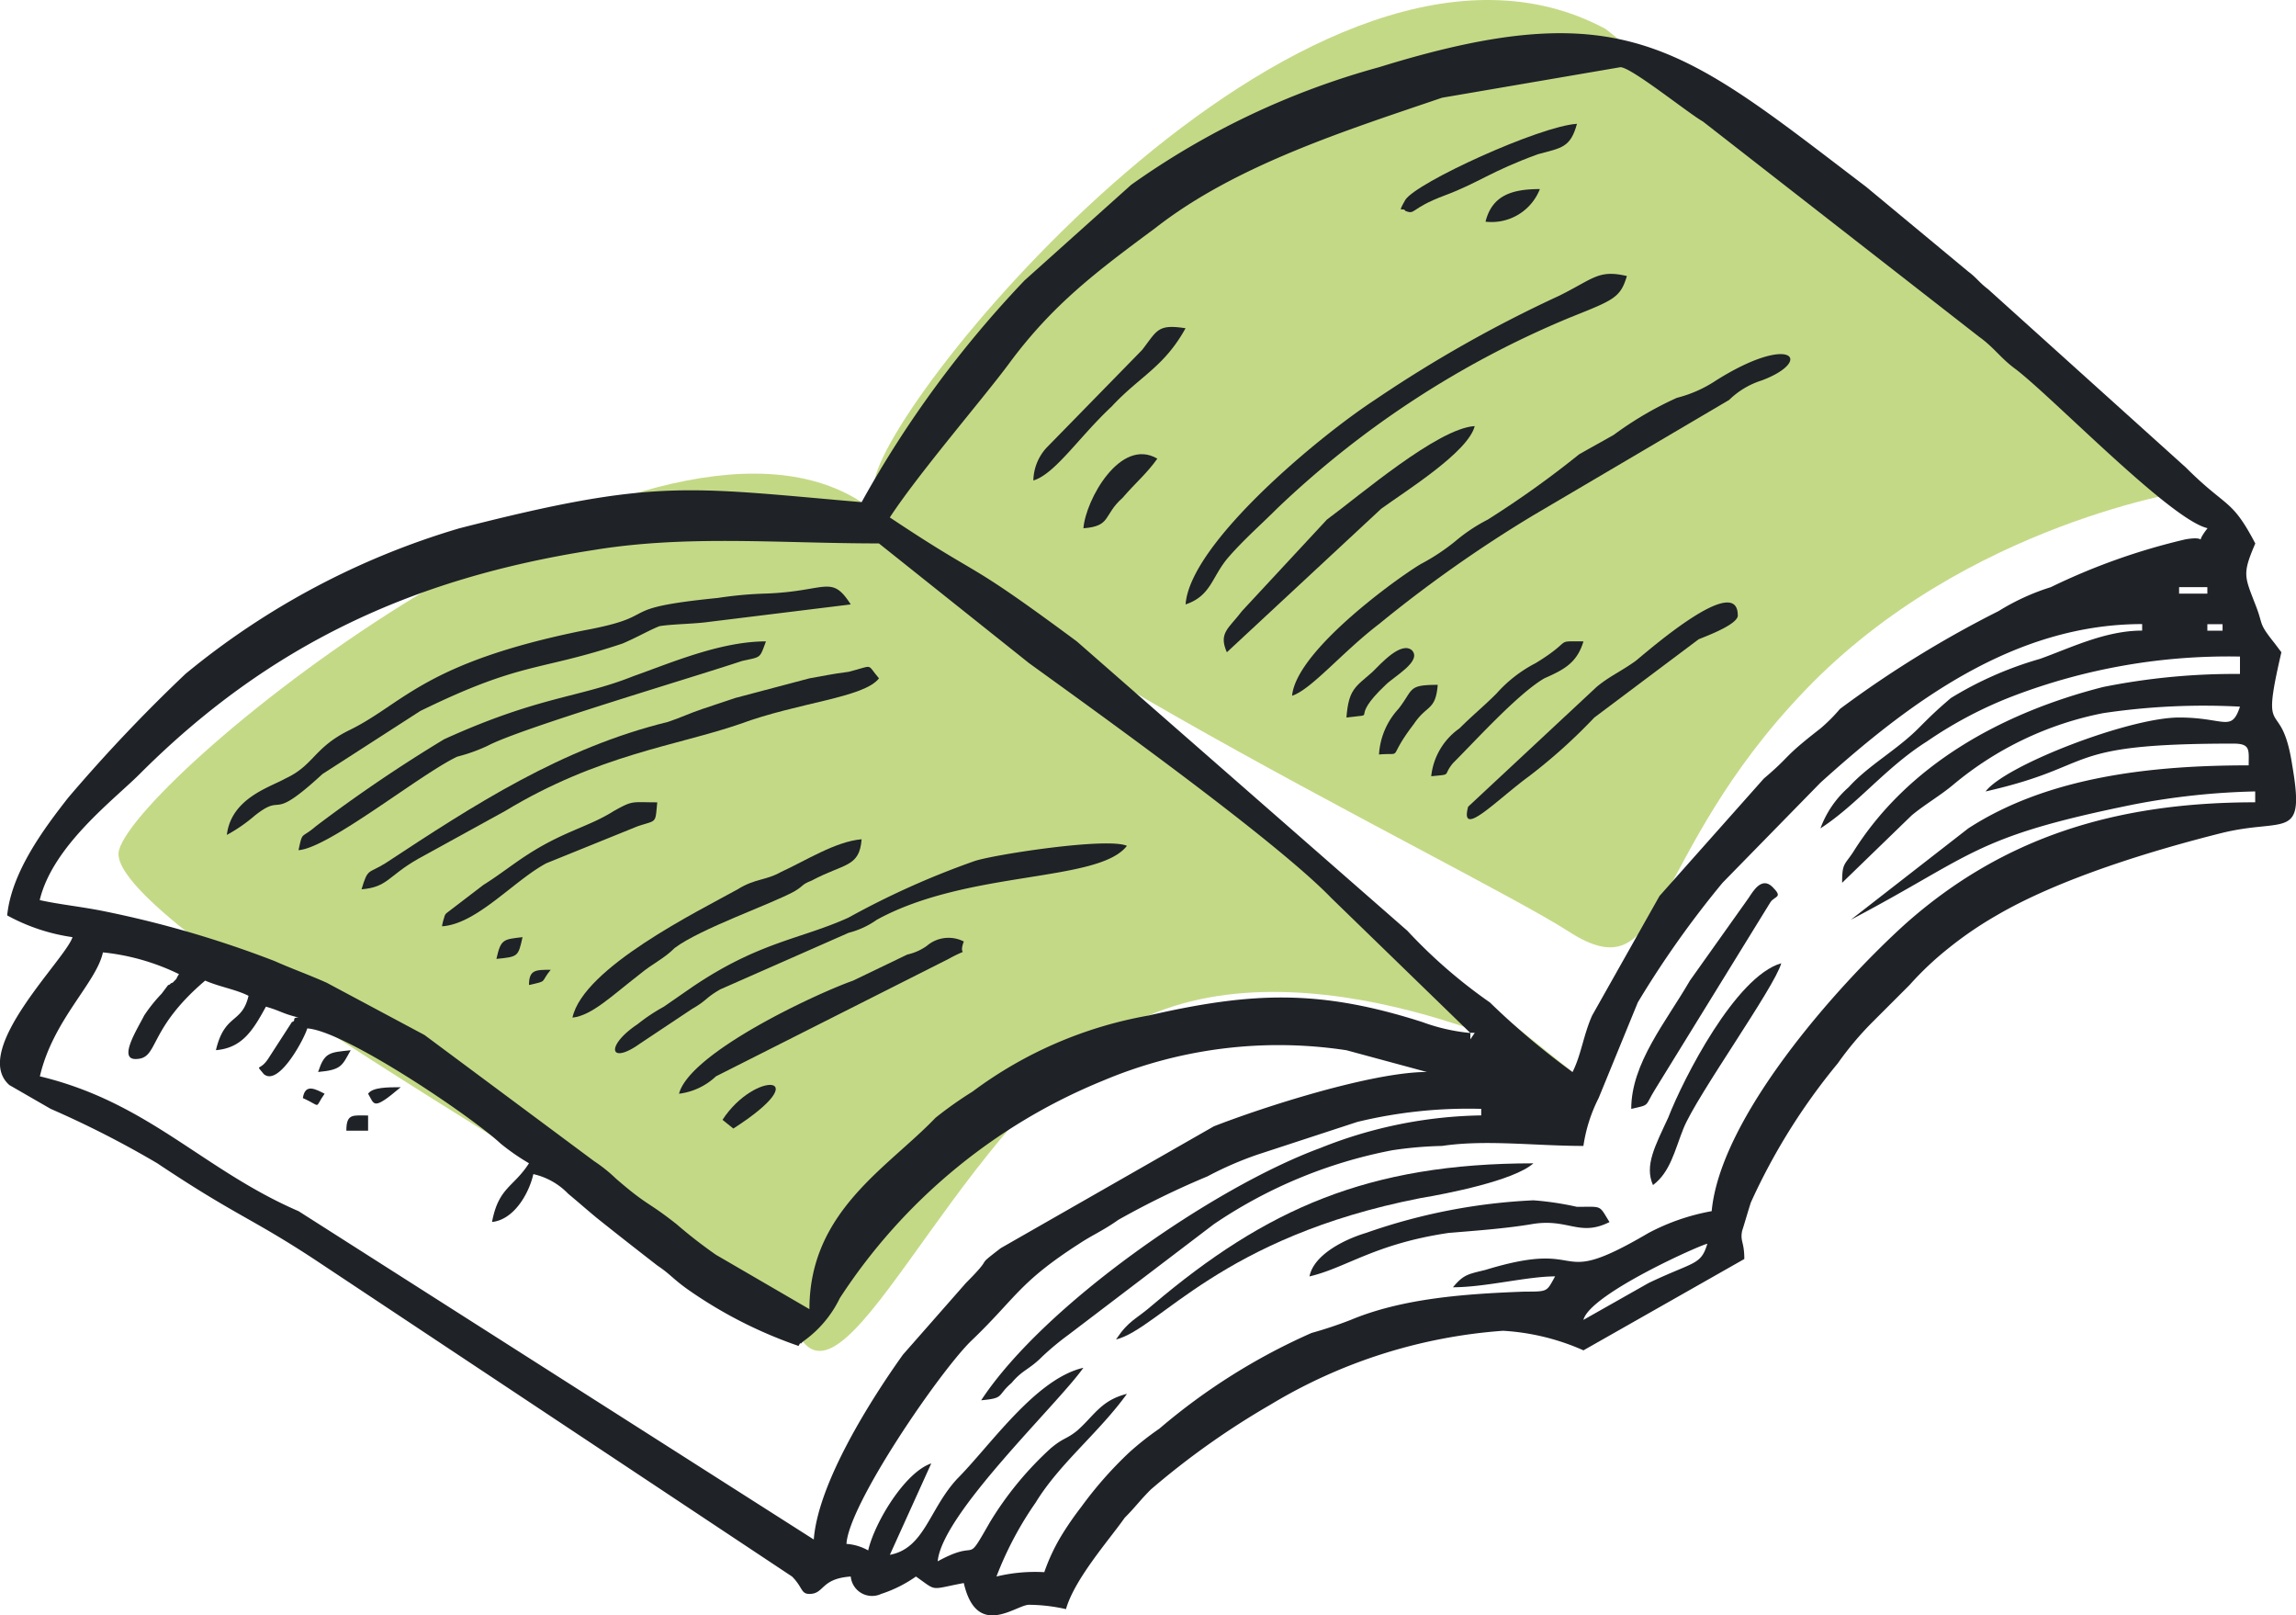 <svg xmlns="http://www.w3.org/2000/svg" xmlns:xlink="http://www.w3.org/1999/xlink" width="123.028" height="86.534" viewBox="0 0 123.028 86.534"><defs><clipPath id="clip-path"><rect id="Rectangle_68" data-name="Rectangle 68" width="123.028" height="86.534" transform="translate(0 0)" fill="none"></rect></clipPath></defs><g id="Group_736" data-name="Group 736" transform="translate(-1191.722 -1727.749)"><g id="Group_679" data-name="Group 679" transform="translate(1191.722 1727.749)"><g id="Group_679-2" data-name="Group 679" clip-path="url(#clip-path)"><path id="Path_910" data-name="Path 910" d="M46.168,26.9,84.262,57.425S70.982,50.319,61.545,54.4,45.856,75.469,43.023,71.87,5.261,49.62,6.376,45.542,34.635,19.447,46.168,26.9" fill="#c4d986" fill-rule="evenodd"></path><path id="Path_911" data-name="Path 911" d="M86.023,1.545l31.454,24.7S105.361,27.99,96.741,36.96s-7.389,16.363-12.7,12.931S45.785,30.76,46.88,25.66,70.633-6.709,86.023,1.545" fill="#c4d986" fill-rule="evenodd"></path><path id="Path_912" data-name="Path 912" d="M84.845,70.705c.349-1.4,6.407-4.077,6.64-4.077-.35,1.165-.7.932-3.145,2.1ZM78.787,55.328h.234l-.234.349Zm-67.8-2.8c.816.35,1.632.466,2.33.816-.349,1.514-1.281.931-1.747,2.912,1.4-.117,1.98-1.049,2.679-2.33.816.233.816.349,1.748.582-.117,0-.233,0-.233.117a.114.114,0,0,1-.117.116l-1.281,1.981c-.466.7-.7.233-.233.815.815.7,2.213-1.98,2.33-2.446,1.98.116,8.737,4.66,10.368,6.174a11.87,11.87,0,0,0,1.514,1.049c-.815,1.281-1.631,1.281-1.98,3.145,1.165-.116,1.98-1.514,2.213-2.563a3.718,3.718,0,0,1,1.864,1.049c.7.582.816.7,1.515,1.281,1.164.932,2.213,1.748,3.261,2.563.7.466.816.7,1.631,1.281A23.831,23.831,0,0,0,42.79,72.1s.116-.233.116-.116l.117-.117A6.07,6.07,0,0,0,45,69.54,30.591,30.591,0,0,1,59.1,57.891,24.185,24.185,0,0,1,72.147,56.26l4.31,1.165c-2.913,0-8.737,1.864-11.417,2.912L53.624,66.861c-1.515,1.165-.233.233-1.864,1.864l-3.379,3.844c-1.747,2.447-4.543,6.874-4.776,9.9L16,64.881c-5.126-2.214-8.038-5.825-13.863-7.223.7-3.029,3.029-5.009,3.378-6.64a12.085,12.085,0,0,1,4.077,1.165c-.233.349,0,.116-.349.466-.117,0-.117.116-.232.116l-.351.466A8.254,8.254,0,0,0,7.724,54.4c-.349.7-1.4,2.33-.466,2.33,1.283,0,.583-1.515,3.728-4.194m67.8,2.8a10.167,10.167,0,0,1-2.563-.583C70.749,53,67.137,53.115,61.545,54.4a22.219,22.219,0,0,0-9.436,4.077,20.674,20.674,0,0,0-1.98,1.4c-2.563,2.68-6.757,5.01-6.757,10.252l-5.009-2.912a25.528,25.528,0,0,1-2.1-1.631C34.635,64.3,34.751,64.648,33,63.133a8.141,8.141,0,0,0-1.165-.932l-9.087-6.757-5.242-2.8c-1.048-.466-1.747-.7-2.8-1.165a56.225,56.225,0,0,0-9.2-2.68c-1.164-.233-2.33-.349-3.378-.582.7-2.913,3.96-5.359,5.359-6.757,6.873-6.873,14.561-10.485,24.347-12,5.009-.816,9.9-.35,15.261-.35l8.038,6.408C58.517,37.97,68.3,44.96,71.331,48.1Zm39.492-21.9h.815v.349h-.815ZM97.543,44.377c1.98-1.281,3.494-3.262,5.708-4.659a22.181,22.181,0,0,1,4.66-2.447,32.359,32.359,0,0,1,12.115-2.1v.932a35.687,35.687,0,0,0-7.339.7C107.212,38.2,102.2,41,99.29,45.659c-.466.7-.582.582-.582,1.631l3.727-3.612c.7-.582,1.516-1.048,2.214-1.631a17.873,17.873,0,0,1,8.038-3.844,36.465,36.465,0,0,1,7.339-.349c-.466,1.4-.815.582-3.262.582-2.679,0-9.319,2.563-10.368,3.961,6.175-1.4,3.845-2.563,13.281-2.563.932,0,.815.35.815,1.165-5.126,0-10.717.582-15.027,3.378L99.174,49.27c6.64-3.495,6.523-4.427,15.144-6.174a38.53,38.53,0,0,1,6.524-.7v.582c-7.456,0-13.514,1.864-18.756,6.524-3.728,3.379-9.9,10.368-10.368,15.378a11.6,11.6,0,0,0-3.378,1.165c-5.359,3.145-3.028.233-8.738,1.98-.932.233-1.164.233-1.747.932,1.747,0,3.961-.583,5.475-.583-.466.816-.349.816-1.631.816-3.145.116-6.524.349-9.319,1.514a22.09,22.09,0,0,1-2.1.7,33.128,33.128,0,0,0-8.155,5.126A15.5,15.5,0,0,0,60.5,77.812a20.851,20.851,0,0,0-2.563,2.912,17.105,17.105,0,0,0-1.048,1.514,10.316,10.316,0,0,0-.932,1.981,8.736,8.736,0,0,0-2.563.233,18.458,18.458,0,0,1,2.1-3.961c1.281-2.1,3.378-3.728,4.892-5.825-1.4.35-1.747,1.165-2.679,1.981-.582.466-.7.349-1.4.932a17.951,17.951,0,0,0-3.262,3.96c-1.4,2.447-.466.816-2.8,2.1.233-2.563,6.408-8.387,7.806-10.368-2.563.583-5.01,4.194-6.757,5.942-1.515,1.631-1.748,3.727-3.612,4.077L49.9,78.394c-1.4.466-3.029,3.145-3.379,4.66a2.76,2.76,0,0,0-1.164-.35c.116-2.1,4.892-9.086,6.64-10.834,2.446-2.33,2.563-3.145,5.825-5.242.7-.466,1.281-.7,2.1-1.281a44.8,44.8,0,0,1,4.777-2.33,18.5,18.5,0,0,1,2.679-1.165L72.729,60.1a25.255,25.255,0,0,1,6.64-.7v.35a24.112,24.112,0,0,0-8.62,1.747c-5.709,2.1-14.8,8.388-18.174,13.514,1.282-.117.816-.233,1.631-.932.583-.7.932-.7,1.631-1.4a14.705,14.705,0,0,1,1.4-1.165L65.04,65.58a25.6,25.6,0,0,1,9.553-3.961,20.7,20.7,0,0,1,2.679-.233c2.33-.35,5.01,0,7.573,0a8.3,8.3,0,0,1,.815-2.563l2.1-5.126A52.45,52.45,0,0,1,92.3,47.29l5.243-5.359c4.776-4.31,10.368-8.5,17.241-8.5v.349c-1.98,0-3.844.932-5.475,1.515a19.233,19.233,0,0,0-4.777,2.1c-.815.7-1.048.932-1.747,1.631-1.165,1.165-2.679,1.98-3.728,3.145a5.391,5.391,0,0,0-1.514,2.213m19.221-12.931h1.514V31.8h-1.514Zm1.515-3.145c-.816,1.048.233.349-1.165.582a34.241,34.241,0,0,0-7.223,2.563,12.191,12.191,0,0,0-2.8,1.282,57.428,57.428,0,0,0-8.5,5.242,8.94,8.94,0,0,1-1.048,1.049c-2.1,1.63-1.515,1.4-3.029,2.679l-5.591,6.291L85.312,54.4c-.467,1.048-.583,2.1-1.05,3.029A40.774,40.774,0,0,1,79.835,53.7a27.507,27.507,0,0,1-4.427-3.844L57.7,34.359c-6.291-4.66-4.776-3.146-10.019-6.641,1.515-2.329,5.126-6.523,6.408-8.271,2.33-3.145,4.66-4.893,7.805-7.222,4.31-3.379,10.252-5.243,15.377-6.99L86.826,3.6c.581,0,3.611,2.446,4.426,2.912l14.8,11.533c.814.583,1.164,1.165,1.979,1.748,2.1,1.631,8.271,8.038,10.252,8.5M46.168,26.9c-9.436-.815-11.067-1.281-21.552,1.4a41.533,41.533,0,0,0-14.678,7.8,85.283,85.283,0,0,0-6.291,6.64C2.367,44.377.618,46.707.385,49.037a10.287,10.287,0,0,0,3.5,1.165C3.531,51.367-1.6,56.26.5,58.124L2.715,59.4a52.859,52.859,0,0,1,5.709,2.913c4.194,2.8,5.009,2.912,8.387,5.125L42.44,84.452c.583.582.466.932.932.932.816,0,.583-.816,2.214-.932a1.147,1.147,0,0,0,1.63.932,6.976,6.976,0,0,0,1.864-.932c1.165.815.7.7,2.563.349.7,3.029,2.8,1.165,3.495,1.165a9.277,9.277,0,0,1,1.981.233c.466-1.631,2.33-3.728,3.145-4.893.582-.582.815-.931,1.4-1.514a42.3,42.3,0,0,1,6.407-4.543,28.011,28.011,0,0,1,12.466-3.961,12.338,12.338,0,0,1,4.31,1.048l8.62-4.893c0-.931-.233-.931-.116-1.514.116-.349.349-1.165.466-1.514a33.22,33.22,0,0,1,4.66-7.456,17.039,17.039,0,0,1,1.863-2.214l1.981-1.98a16.8,16.8,0,0,1,2.1-1.98,19.762,19.762,0,0,1,2.563-1.748c3.378-1.98,8.387-3.495,12.115-4.427,3.379-.815,4.427.466,3.728-3.611-.582-3.844-1.747-1.048-.582-6.058l-.35-.466c-.932-1.165-.582-.932-1.048-2.1-.583-1.514-.7-1.631,0-3.262-1.282-2.446-1.515-1.864-3.728-4.077l-10.6-9.553c-.465-.349-.583-.582-1.048-.932l-5.476-4.543C90.2,2.555,87.058-.473,73.894,3.6A42.1,42.1,0,0,0,60.613,9.9L54.9,15.02A57.822,57.822,0,0,0,46.168,26.9" fill="#1f2227" fill-rule="evenodd"></path><path id="Path_913" data-name="Path 913" d="M12.152,44.727a8.5,8.5,0,0,0,1.514-1.048c1.631-1.282.7.466,3.612-2.214l5.242-3.378c5.475-2.68,6.291-2.1,10.834-3.612.816-.349,1.4-.7,1.981-.932.7-.116,1.864-.116,2.679-.233l7.572-.932c-1.048-1.63-1.281-.7-4.543-.582a20.817,20.817,0,0,0-2.563.233c-5.825.582-2.8.932-7.223,1.747-8.62,1.748-9.669,3.961-12.581,5.359C16.812,40.067,16.812,41,15.3,41.7c-.815.466-2.912,1.049-3.145,3.029" fill="#1f2227" fill-rule="evenodd"></path><path id="Path_914" data-name="Path 914" d="M69.235,37.271c1.048-.349,2.679-2.33,4.66-3.844A70.535,70.535,0,0,1,82.166,27.6l10.485-6.174A4.386,4.386,0,0,1,94.4,20.379c2.8-1.048,1.631-2.563-2.446,0a6.776,6.776,0,0,1-2.1.932,18.5,18.5,0,0,0-3.379,1.981c-.815.465-1.048.582-1.864,1.048a52.455,52.455,0,0,1-4.892,3.495A9.126,9.126,0,0,0,77.972,29a11.34,11.34,0,0,1-1.747,1.165c-.7.349-6.757,4.543-6.99,7.106" fill="#1f2227" fill-rule="evenodd"></path><path id="Path_915" data-name="Path 915" d="M63.526,32.378c1.4-.466,1.4-1.514,2.33-2.563.815-.932,1.747-1.747,2.563-2.563A50.84,50.84,0,0,1,84.146,17c2.33-.932,2.679-1.049,3.029-2.214-1.515-.349-1.748.117-3.612,1.049a69.483,69.483,0,0,0-9.9,5.591c-3.029,1.981-9.9,7.689-10.135,10.951" fill="#1f2227" fill-rule="evenodd"></path><path id="Path_916" data-name="Path 916" d="M19.375,47.639c1.4-.117,1.4-.7,3.028-1.631l4.66-2.563c5.009-3.029,9.2-3.495,12.582-4.66,3.146-1.165,6.64-1.4,7.455-2.446-.7-.816-.232-.7-1.631-.35-.932.117-1.4.233-2.1.35l-3.961,1.048-1.746.583c-.7.233-1.165.466-1.865.7-5.707,1.4-10.368,4.427-15.145,7.572-.932.583-.932.233-1.28,1.4" fill="#1f2227" fill-rule="evenodd"></path><path id="Path_917" data-name="Path 917" d="M60.381,45.309c-1.048-.466-7.106.466-8.155.815a44.236,44.236,0,0,0-6.756,3.029c-2.563,1.165-4.777,1.282-8.388,3.728L35.567,53.93a9.676,9.676,0,0,0-1.4.932c-1.747,1.165-1.514,2.213.117,1.048l2.8-1.864c.815-.466.7-.582,1.514-1.048l6.874-3.029a4.581,4.581,0,0,0,1.514-.7c4.893-2.68,11.883-1.981,13.4-3.961" fill="#1f2227" fill-rule="evenodd"></path><path id="Path_918" data-name="Path 918" d="M16,45.542c1.631-.117,6.524-4.077,8.5-5.009a9.1,9.1,0,0,0,1.631-.583c1.748-.932,10.834-3.611,13.63-4.543,1.049-.233.932-.117,1.282-1.049-2.447,0-5.126,1.165-7.107,1.864C31.024,37.387,28.927,37.271,23.8,39.6a79.37,79.37,0,0,0-6.873,4.66c-.816.7-.7.233-.932,1.281" fill="#1f2227" fill-rule="evenodd"></path><path id="Path_919" data-name="Path 919" d="M59.8,71.754c2.329-.582,5.591-5.475,16.308-7.572,1.4-.233,5.011-.932,6.058-1.864-8.852,0-14.329,2.446-20.387,7.572-.932.816-1.281.816-1.979,1.864" fill="#1f2227" fill-rule="evenodd"></path><path id="Path_920" data-name="Path 920" d="M65.74,34.941l8.271-7.689c1.282-.932,4.66-3.029,5.01-4.427-1.981.117-6.175,3.728-7.922,5.01l-4.544,4.893c-.7.932-1.281,1.165-.815,2.213" fill="#1f2227" fill-rule="evenodd"></path><path id="Path_921" data-name="Path 921" d="M93.116,32.961c0-2.33-4.893,1.98-5.475,2.446-.816.583-1.4.816-2.1,1.4l-6.873,6.408c-.466,1.747,1.514-.35,3.261-1.631a29.357,29.357,0,0,0,3.5-3.146l5.592-4.194c.583-.233,2.1-.815,2.1-1.281" fill="#1f2227" fill-rule="evenodd"></path><path id="Path_922" data-name="Path 922" d="M36.383,58.59a3.514,3.514,0,0,0,1.98-.932l12.465-6.291c1.282-.7.466,0,.816-.932a1.787,1.787,0,0,0-1.98.233,2.876,2.876,0,0,1-1.049.466l-2.912,1.4c-1.981.7-8.738,3.845-9.32,6.058" fill="#1f2227" fill-rule="evenodd"></path><path id="Path_923" data-name="Path 923" d="M30.675,54.513c1.048-.117,2.1-1.165,3.611-2.33.7-.582,1.282-.815,1.864-1.4,1.4-1.048,5.126-2.33,6.408-3.029.582-.349.349-.349.932-.582,1.747-.932,2.562-.7,2.679-2.214-1.4.117-3.029,1.165-4.31,1.748-.816.466-1.4.349-2.33.932-2.1,1.165-8.272,4.194-8.854,6.873" fill="#1f2227" fill-rule="evenodd"></path><path id="Path_924" data-name="Path 924" d="M70.167,68.376c1.98-.466,3.5-1.747,7.456-2.33,1.4-.116,3.029-.233,4.427-.466,1.98-.349,2.562.7,4.193-.116-.582-.932-.349-.816-1.747-.816a16.149,16.149,0,0,0-2.33-.349,31.336,31.336,0,0,0-8.97,1.747c-1.165.35-2.8,1.165-3.029,2.33" fill="#1f2227" fill-rule="evenodd"></path><path id="Path_925" data-name="Path 925" d="M87.408,59.4c1.048-.233.7-.117,1.281-1.048l6.175-10.019c.233-.35.7-.233.116-.816s-1.048.233-1.281.583l-3.146,4.427c-1.281,2.213-3.145,4.427-3.145,6.873" fill="#1f2227" fill-rule="evenodd"></path><path id="Path_926" data-name="Path 926" d="M88.573,63.483c.932-.7,1.165-1.864,1.631-3.029.7-1.747,4.893-7.572,5.242-8.854-2.446.7-5.242,6.175-6.058,8.272-.7,1.514-1.281,2.563-.815,3.611" fill="#1f2227" fill-rule="evenodd"></path><path id="Path_927" data-name="Path 927" d="M23.685,49.62c1.864-.117,3.844-2.446,5.592-3.378l4.893-1.981c1.048-.349.932-.116,1.048-1.281-1.4,0-1.281-.117-2.33.466-1.281.815-2.563,1.048-4.427,2.213-.932.583-1.631,1.165-2.563,1.748l-1.98,1.514a.409.409,0,0,0-.116.233,2.622,2.622,0,0,0-.117.466" fill="#1f2227" fill-rule="evenodd"></path><path id="Path_928" data-name="Path 928" d="M55.372,25.738c1.165-.349,2.446-2.33,4.194-3.961,1.514-1.631,2.8-2.1,3.961-4.194-1.515-.233-1.515.117-2.33,1.165l-5.126,5.243a2.672,2.672,0,0,0-.7,1.747" fill="#1f2227" fill-rule="evenodd"></path><path id="Path_929" data-name="Path 929" d="M76.69,41.582c1.165-.116.582,0,1.165-.7,1.281-1.281,3.495-3.728,4.893-4.543,1.048-.466,1.747-.816,2.1-1.981-1.631,0-.466-.116-2.563,1.165a7.256,7.256,0,0,0-2.1,1.631c-.7.7-1.282,1.165-1.981,1.864a3.592,3.592,0,0,0-1.514,2.563" fill="#1f2227" fill-rule="evenodd"></path><path id="Path_930" data-name="Path 930" d="M75.292,11.293c.582.233.233-.117,2.1-.815S79.835,9.2,82.4,8.264c1.282-.349,1.748-.349,2.1-1.631-1.98.117-8.621,3.146-9.2,4.078-.466.815-.117.349,0,.582" fill="#1f2227" fill-rule="evenodd"></path><path id="Path_931" data-name="Path 931" d="M58.051,28.3c1.514-.117,1.048-.7,2.1-1.631.7-.815,1.281-1.281,1.864-2.1-1.981-1.165-3.844,2.214-3.961,3.728" fill="#1f2227" fill-rule="evenodd"></path><path id="Path_932" data-name="Path 932" d="M73.895,40.417c1.4-.117.348.349,1.863-1.631.7-1.048,1.166-.7,1.281-2.1-1.63,0-1.281.233-2.1,1.282a3.955,3.955,0,0,0-1.047,2.446" fill="#1f2227" fill-rule="evenodd"></path><path id="Path_933" data-name="Path 933" d="M72.147,38.436c1.864-.233,0,.233,2.1-1.747.466-.466,1.98-1.282,1.4-1.864-.583-.466-1.631.7-2.1,1.165-.932.815-1.281.932-1.4,2.446" fill="#1f2227" fill-rule="evenodd"></path><path id="Path_934" data-name="Path 934" d="M38.713,59.988l.582.466c4.544-2.912,1.165-3.145-.582-.466" fill="#1f2227" fill-rule="evenodd"></path><path id="Path_935" data-name="Path 935" d="M79.6,11.875a2.778,2.778,0,0,0,2.912-1.747c-1.514,0-2.563.349-2.912,1.747" fill="#1f2227" fill-rule="evenodd"></path><path id="Path_936" data-name="Path 936" d="M17.045,57.425c1.281-.116,1.281-.349,1.747-1.165-1.165.117-1.4.117-1.747,1.165" fill="#1f2227" fill-rule="evenodd"></path><path id="Path_937" data-name="Path 937" d="M26.6,51.367c1.165-.117,1.165-.117,1.4-1.165-1.049.117-1.165.117-1.4,1.165" fill="#1f2227" fill-rule="evenodd"></path><path id="Path_938" data-name="Path 938" d="M18.559,60.57h1.165v-.815c-.816,0-1.165-.117-1.165.815" fill="#1f2227" fill-rule="evenodd"></path><path id="Path_939" data-name="Path 939" d="M19.724,58.59c.349.582.233.932,1.747-.349-.7,0-1.514,0-1.747.349" fill="#1f2227" fill-rule="evenodd"></path><path id="Path_940" data-name="Path 940" d="M16.229,58.823c1.048.466.582.582,1.165-.233-.466-.233-1.048-.582-1.165.233" fill="#1f2227" fill-rule="evenodd"></path><path id="Path_941" data-name="Path 941" d="M28.345,52.765c1.048-.233.582-.117,1.165-.815-.816,0-1.165,0-1.165.815" fill="#1f2227" fill-rule="evenodd"></path></g></g></g></svg>